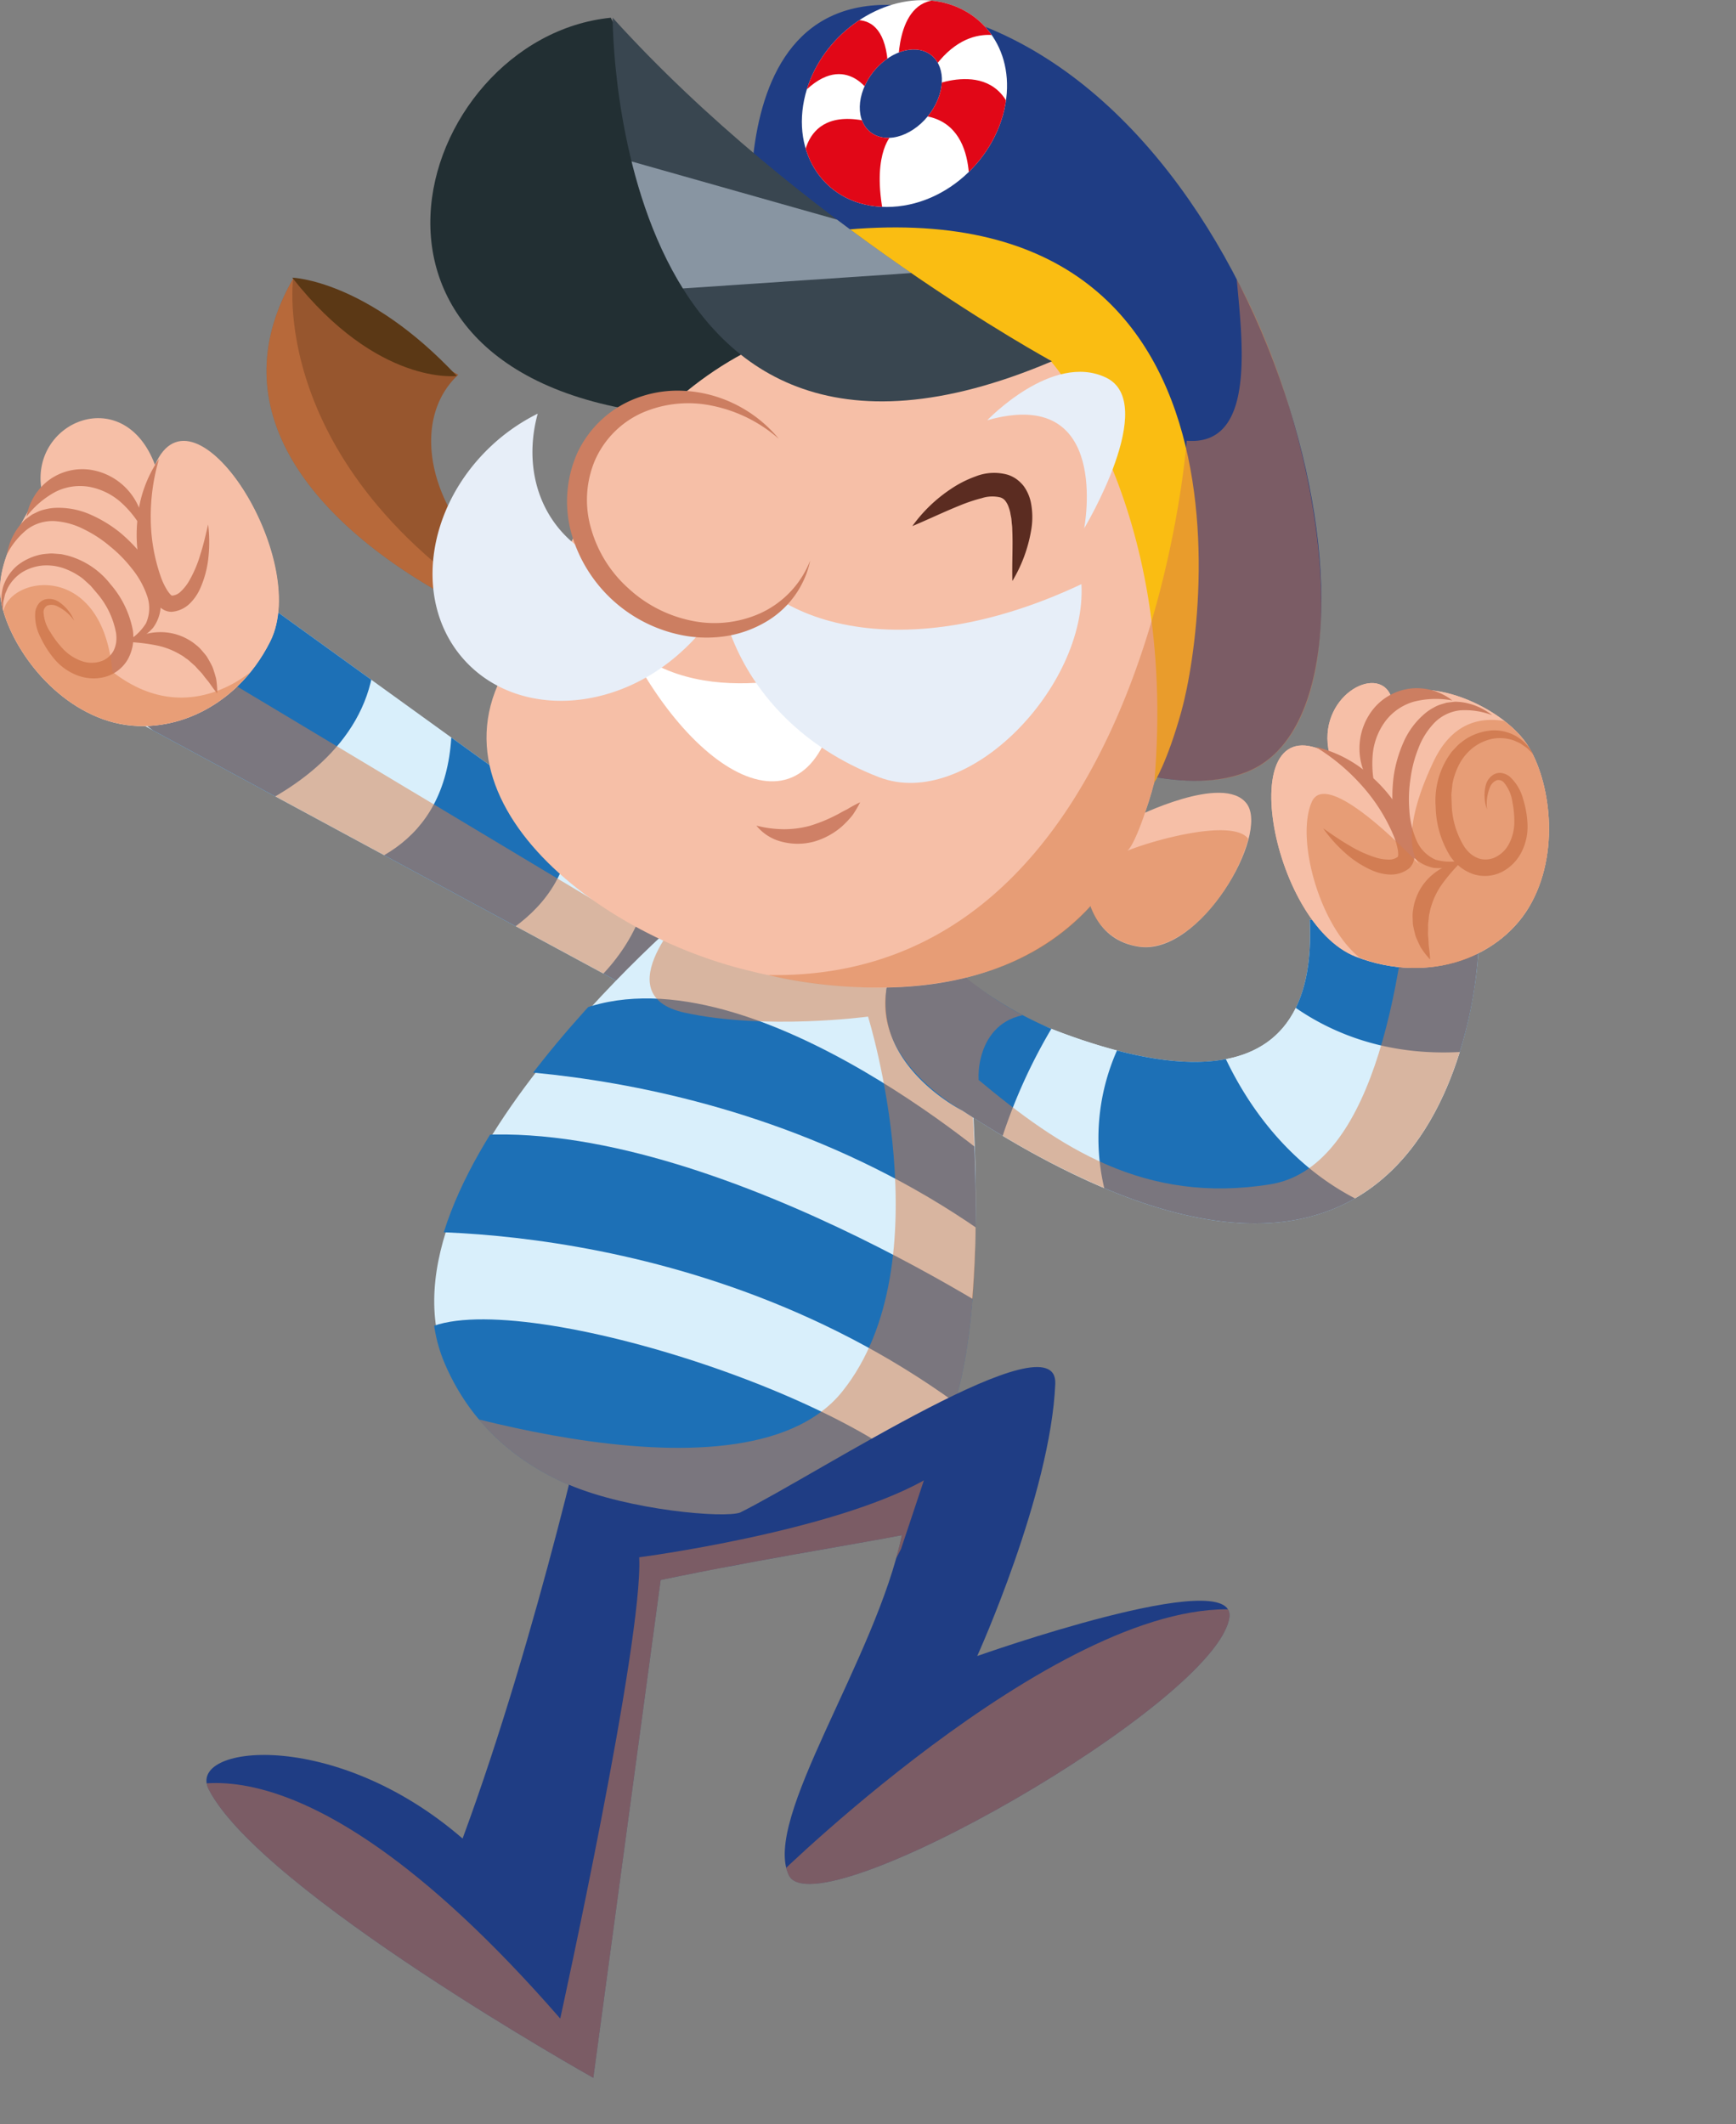 <svg xmlns="http://www.w3.org/2000/svg" xmlns:xlink="http://www.w3.org/1999/xlink" width="297.953" height="364.63" viewBox="0 0 297.953 364.63"><rect x="0" y="0" width="297.953" height="364.63" fill="#808080" stroke="none"/><defs><clipPath id="clip-path" transform="translate(-0.275 0.027)"><polygon points="47.187 104.513 122.161 158.63 112.384 171.701 21.965 122.869 47.187 104.513" style="fill:none"/></clipPath><clipPath id="clip-path-2" transform="translate(-0.275 0.027)"><path d="M120.529,154.082s-57.747,47.86-43.893,80.005c15.075,34.977,67.875,25.54,74.879,22.728,7.498-3.011,22.054-11.488,13.748-89.252,0,0-4.504-6.817-28.24-12.357C113.244,149.655,120.529,154.082,120.529,154.082Z" style="fill:none"/></clipPath><clipPath id="clip-path-3" transform="translate(-0.275 0.027)"><path d="M225.075,157.829c.31,6.513-.595,11.46-2.403,15.145-2.514,5.124-6.785,7.792-11.996,8.794-5.502,1.058-12.048.26-18.691-1.483a103.372,103.372,0,0,1-11.266-3.72,58.341,58.341,0,0,1-14.605-8.75,69.222,69.222,0,0,0-10.593-5.054c-11.361,16.279,9.935,27.841,9.935,27.841,2.371,1.552,4.668,2.979,6.914,4.322a141.503,141.503,0,0,0,17.428,8.972c19.824,8.375,33.544,7.227,43.024,1.769,9.884-5.69,15.169-16.043,17.989-25.121a74.068,74.068,0,0,0,3.201-17.486Z" style="fill:none"/></clipPath><clipPath id="clip-path-4" transform="translate(-0.275 0.027)"><path d="M167.998,284.222s12.607-27.8,13.396-46.728c.484-11.624-40.484,15.32-54.096,22.104-1.356.5-6.201.4-12.017-.396l.957-7.074-14.102-15.038s-1.52,7.01-4.21,17.74l-.04-.016c.005.034.011.075.017.111-3.941,15.709-10.38,39.337-18.233,60.629-22.132-19.181-47.504-16.025-43.553-8.402,9.104,17.571,65.989,49.469,65.989,49.469l11.557-85.449c16.213-3.407,35.244-6.461,41.401-7.692-4.423,21.271-24.038,48.733-19.401,58.362s73.433-29.561,75.608-44.223C212.638,268.391,167.998,284.222,167.998,284.222Z" style="fill:none"/></clipPath><clipPath id="clip-path-5" transform="translate(-0.275 0.027)"><path d="M138.513,16.171c-2.64,10.201,3.459,19.325,13.951,19.325,10.552,0,19.836-9.215,20.601-19.509.689-9.273-5.923-16.072-14.672-15.987C149.686.085,140.894,6.973,138.513,16.171Zm10.661-2.406c2.2-3.862,6.421-6.068,9.546-5.057,3.167,1.025,4.198,5.02,2.189,9.062-2.097,4.219-6.628,6.78-9.992,5.567C147.6,22.141,146.88,17.791,149.174,13.765Z" style="fill:none"/></clipPath><clipPath id="clip-path-6" transform="translate(-0.275 0.027)"><path d="M180.82,61.986s-43.373-23.56-75.395-58.969C105.425,3.017,105.105,94.18,180.82,61.986Z" style="fill:none"/></clipPath><clipPath id="clip-path-7" transform="translate(-0.275 0.027)"><path d="M46.658,110.069C53.765,95.866,32.886,63.062,26.6,81.218c-4.81-8.727-21.413-3.101-19.221,2.68-7.8,2.259-7.863,11.471-7.027,18.544.773,6.539,7.403,17.346,17.673,21.008C28.137,127.055,40.641,122.094,46.658,110.069Z" style="fill:none"/></clipPath></defs><title>free-email-checker-valid</title><g style="isolation:isolate"><g id="Camada_2" data-name="Camada 2"><g id="Camada_2-2" data-name="Camada 2"><path d="M182.982,70.757s-58.479-27.405-77.877-67.74C70.877,6.44,52.327,67.311,118.54,71.469,118.54,71.469,190.317,104.497,182.982,70.757Z" transform="translate(-0.275 0.027)" style="fill:#222f33"/><polygon points="46.912 104.54 121.886 158.657 112.109 171.728 21.689 122.896 46.912 104.54" style="fill:#d9effb"/><g style="clip-path:url(#clip-path)"><path d="M46.143,94.618c-8.065,6.31-16.562,23.663-24.206,27.231l21.986,16.73c11.065-5.354,21.374-14.82,20.651-28.862Z" transform="translate(-0.275 0.027)" style="fill:#1d70b6"/><path d="M77.57,119.121c2.095,21.732-9.68,29.262-22.958,31.64l21.243,14.598c17.326-5.754,26.452-16.597,20.673-34.469Z" transform="translate(-0.275 0.027)" style="fill:#1d70b6"/><path d="M126.817,154.766l-4.446-6.447-10.642-8.037c.307,4.287,4.202,22.197-19.07,35.383l13.396,10.194Z" transform="translate(-0.275 0.027)" style="fill:#1d70b6"/><g style="opacity:0.5;mix-blend-mode:multiply"><path d="M10.823,119.092a21.305,21.305,0,0,0,14.772,5.54l18.328,13.947,17.303,13.167L83.664,168.82l8.994,6.844,13.396,10.194,15.593-14.488,9.258-22.296L105.607,156.56,39.717,117.046s-16.057,10.13-24.232-4.853C21.496,94.16,6.102,90.089,2.462,95.209,1.569,101.929,3.774,112.506,10.823,119.092Z" transform="translate(-0.275 0.027)" style="fill:#d97d47"/></g></g><path d="M102.136,237.089s-9.224,42.556-22.466,78.464c-22.132-19.181-47.504-16.025-43.554-8.402,9.104,17.571,65.989,49.469,65.989,49.469l14.133-104.494Z" transform="translate(-0.275 0.027)" style="fill:#1f3d84"/><path d="M121.078,154.146s-58,47.794-44.135,79.935c15.086,34.973,68.019,25.159,75.045,22.423,6.937-2.701,21.271-11.388,13.534-88.939,0,0-4.506-6.817-28.239-12.356C113.507,149.66,121.078,154.146,121.078,154.146Z" transform="translate(-0.275 0.027)" style="fill:#d9effb"/><g style="clip-path:url(#clip-path-2)"><path d="M65.086,211.524s56.84-4.296,103.711,32.66l6.561-16.2S115.648,188.06,75.331,195.661Z" transform="translate(-0.275 0.027)" style="fill:#1d70b6"/><path d="M71.535,183.51s56.84-4.296,103.711,32.66l-2.919-15.475s-45.935-40.317-74.685-26.437Z" transform="translate(-0.275 0.027)" style="fill:#1d70b6"/><path d="M160.591,254.815c-17.845-17.845-81.295-36.351-89.556-24.785l-2.228,12.677,40.349,22.987,52.93-5.65S161.767,255.99,160.591,254.815Z" transform="translate(-0.275 0.027)" style="fill:#1d70b6"/><path d="M118.446,155.848s-14.559,14.897-.677,17.944,31.487.677,31.487.677,13.204,42.322-4.401,64.329-79.903-.339-79.903-.339l35.889,24.716,63.652,1.016,18.96-49.432-18.283-65.345Z" transform="translate(-0.275 0.027)" style="fill:#d97d47;opacity:0.5;mix-blend-mode:multiply"/></g><path d="M154.996,163.756s72.519,45.325,70.079-5.927l28.938,5.23s-2.789,83.676-88.557,27.543C165.456,190.602,145.278,179.743,154.996,163.756Z" transform="translate(-0.275 0.027)" style="fill:#d9effb"/><path d="M191.984,180.286a103.384,103.384,0,0,1-11.266-3.72,93.096,93.096,0,0,0-8.348,18.358,141.523,141.523,0,0,0,17.428,8.972A37.203,37.203,0,0,1,191.984,180.286Z" transform="translate(-0.275 0.027)" style="fill:#d9effb"/><path d="M250.812,180.545c-12.652.67-21.932-3.28-28.14-7.571-2.514,5.124-6.785,7.792-11.996,8.794,3.542,7.424,10.294,17.725,22.148,23.897C242.707,199.976,247.992,189.623,250.812,180.545Z" transform="translate(-0.275 0.027)" style="fill:#d9effb"/><path d="M250.812,180.545a74.061,74.061,0,0,0,3.201-17.486l-28.938-5.23c.31,6.513-.595,11.46-2.403,15.145C228.88,177.265,238.16,181.215,250.812,180.545Z" transform="translate(-0.275 0.027)" style="fill:#1d70b6"/><path d="M210.675,181.769c-5.502,1.058-12.048.26-18.691-1.483a37.203,37.203,0,0,0-2.186,23.611c19.824,8.375,33.544,7.226,43.024,1.769C220.969,199.494,214.217,189.193,210.675,181.769Z" transform="translate(-0.275 0.027)" style="fill:#1d70b6"/><path d="M157.616,158.531c-15.625,20.427,7.84,32.072,7.84,32.072,2.371,1.552,4.668,2.979,6.914,4.322a93.096,93.096,0,0,1,8.348-18.358C163.523,169.185,157.616,158.531,157.616,158.531Z" transform="translate(-0.275 0.027)" style="fill:#1d70b6"/><g style="clip-path:url(#clip-path-3)"><path d="M147.225,168.037s5.343-13.09,14.405-11.155c2.091.447,19.828,16.602,21.023,17.635-12.765-2.941-14.648,7-14.412,10.824,13.83,11.557,28.485,21.399,50.085,17.908C251.844,197.831,242.364,87.457,242.364,87.457l55.864,28.102L249.813,235.413l-55.526-6.771-45.707-42.999Z" transform="translate(-0.275 0.027)" style="fill:#d97d47;opacity:0.5;mix-blend-mode:multiply"/></g><path d="M97.885,254.813c10.51,4.431,26.739,5.77,29.413,4.785,13.612-6.784,54.581-33.728,54.096-22.104-.789,18.928-13.396,46.728-13.396,46.728s44.64-15.83,43.272-6.603c-2.175,14.662-70.971,53.852-75.608,44.223s14.979-37.091,19.401-58.362c-6.572,1.315-27.813,4.705-44.639,8.386C101.454,273.828,98.395,258.382,97.885,254.813Z" transform="translate(-0.275 0.027)" style="fill:#1f3d84"/><path d="M78.922,64.305c-12.768,11.881,1.611,41.963,32.907,42.077a7.123,7.123,0,0,1-.612,6.596c-10.093,3.555-84.165-24.433-60.59-65.228C62.473,55.016,78.922,64.305,78.922,64.305Z" transform="translate(-0.275 0.027)" style="fill:#97562e"/><path d="M78.672,64.503S65.093,66.279,50.436,47.635C50.436,47.635,63.217,47.984,78.672,64.503Z" transform="translate(-0.275 0.027)" style="fill:#5b3815"/><path d="M96.011,110.623c-50.462-26.457-45.42-62.803-45.42-62.803C32.549,79.181,72.176,102.944,96.011,110.623Z" transform="translate(-0.275 0.027)" style="fill:#d97d47;opacity:0.5;mix-blend-mode:multiply"/><g style="clip-path:url(#clip-path-4)"><path d="M27.6,308.646S48.285,291.171,96.431,346.45c0,0,14.265-64.908,13.552-79.174,0,0,32.811-4.28,48.86-13.196L154.92,265.849l-25.321,48.86,4.28,7.133s51.356-50.286,81.314-45.293-41.37,71.328-53.852,81.314-82.74,6.42-83.454,4.636S27.6,308.646,27.6,308.646Z" transform="translate(-0.275 0.027)" style="fill:#d97d47;opacity:0.5;mix-blend-mode:multiply"/></g><path d="M244.251,148.764s-.159-.173-.441-.47A2.569,2.569,0,0,0,244.251,148.764Z" transform="translate(-0.275 0.027)" style="fill:#40277e"/><path d="M232.992,164.187c-14.812-5.731-21.424-44.05-4.561-34.842-2.31-9.693,8.324-15.62,10.59-9.867,7.292-3.574,18.97,2.124,23.108,7.92,3.826,5.359,6.188,17.816,1.05,27.433C258.122,164.3,245.532,169.039,232.992,164.187Z" transform="translate(-0.275 0.027)" style="fill:#f6bfa7"/><path d="M232.992,164.187c-14.812-5.731-21.424-44.05-4.561-34.842-2.31-9.693,8.324-15.62,10.59-9.867,7.292-3.574,18.97,2.124,23.108,7.92,3.826,5.359,6.188,17.816,1.05,27.433C258.122,164.3,245.532,169.039,232.992,164.187Z" transform="translate(-0.275 0.027)" style="fill:#f6bfa7"/><path d="M226.06,128.171a21.42,21.42,0,0,1,9.629,5.12,24.811,24.811,0,0,1,6.501,9.078,13.932,13.932,0,0,1,.81,2.864,7.528,7.528,0,0,1,.074,1.674,4.34,4.34,0,0,1-.222,1.018,2.721,2.721,0,0,1-.78,1.141,5.042,5.042,0,0,1-3.412,1.012,8.399,8.399,0,0,1-2.974-.747,17.39,17.39,0,0,1-4.694-3.093,24.729,24.729,0,0,1-3.617-4.079c1.492,1.028,2.943,2.053,4.464,2.921a20.796,20.796,0,0,0,4.618,2.105,8.023,8.023,0,0,0,2.241.333,2.365,2.365,0,0,0,1.583-.561c-.157.134-.03.012-.031-.265a4.901,4.901,0,0,0-.096-.99,11.524,11.524,0,0,0-.681-2.265,30.693,30.693,0,0,0-5.393-8.545A34.902,34.902,0,0,0,226.06,128.171Z" transform="translate(-0.275 0.027)" style="fill:#cc7e61"/><path d="M236.434,135.746a10.837,10.837,0,0,1-.575-13.923,9.679,9.679,0,0,1,6.732-3.687,9.911,9.911,0,0,1,6.941,2.064,15.356,15.356,0,0,0-6.535.197,9.372,9.372,0,0,0-4.847,3.236,11.295,11.295,0,0,0-2.239,5.527A17.922,17.922,0,0,0,236.434,135.746Z" transform="translate(-0.275 0.027)" style="fill:#cc7e61"/><path d="M255.505,138.92a7.147,7.147,0,0,1-.218-4.205,2.975,2.975,0,0,1,1.49-1.874,2.166,2.166,0,0,1,1.375-.156,3.135,3.135,0,0,1,1.198.558,7.975,7.975,0,0,1,2.343,3.897,16.698,16.698,0,0,1,.749,4.32,9.599,9.599,0,0,1-.915,4.537,7.81,7.81,0,0,1-3.322,3.556,6.511,6.511,0,0,1-5.063.464,7.795,7.795,0,0,1-2.251-1.221,9.12,9.12,0,0,1-1.671-1.789,16.775,16.775,0,0,1-2.538-8.53,13.98,13.98,0,0,1,2.147-8.598c.219-.311.423-.631.657-.928l.783-.831a5.083,5.083,0,0,1,.853-.753,8.824,8.824,0,0,1,.924-.662,9.733,9.733,0,0,1,4.273-1.358,7.51,7.51,0,0,1,7.118,4.104l-.727-.73-.358-.356-.419-.286c-.281-.184-.53-.404-.822-.557l-.894-.406a7.188,7.188,0,0,0-3.743-.342,8.186,8.186,0,0,0-3.349,1.514,8.983,8.983,0,0,0-2.353,2.787,12.153,12.153,0,0,0-1.215,3.463c-.062.621-.132,1.24-.18,1.859l.065,1.886a14.471,14.471,0,0,0,2.16,7.034,6.242,6.242,0,0,0,1.101,1.233,4.985,4.985,0,0,0,1.333.759,3.861,3.861,0,0,0,2.918-.213,5.155,5.155,0,0,0,2.299-2.256,8.12,8.12,0,0,0,.919-3.405,16.694,16.694,0,0,0-.323-3.815,6.645,6.645,0,0,0-1.418-3.286,1.256,1.256,0,0,0-1.238-.446,2.137,2.137,0,0,0-1.158,1.126A7.5,7.5,0,0,0,255.505,138.92Z" transform="translate(-0.275 0.027)" style="fill:#cc7e61"/><path d="M256.382,122.731a13.108,13.108,0,0,0-5.453-.837,7.294,7.294,0,0,0-4.478,2.157,12.815,12.815,0,0,0-2.733,4.363,21.274,21.274,0,0,0-1.347,5.166,23.11,23.11,0,0,0-.213,5.366,15.263,15.263,0,0,0,1.162,5.108,6.344,6.344,0,0,0,3.363,3.489,8.921,8.921,0,0,0,5.382-.161,8.123,8.123,0,0,1-5.736,1.551,6.733,6.733,0,0,1-2.944-1.369,8.881,8.881,0,0,1-2.084-2.453c-2.121-3.719-2.325-7.965-1.819-11.95a22.399,22.399,0,0,1,1.71-5.851,13.553,13.553,0,0,1,3.766-4.968,8.272,8.272,0,0,1,1.342-.888,6.006,6.006,0,0,1,1.483-.635l.771-.228.797-.099c.265-.025.526-.071.789-.074l.785.051A10.828,10.828,0,0,1,256.382,122.731Z" transform="translate(-0.275 0.027)" style="fill:#cc7e61"/><path d="M251.001,147.969a30.72,30.72,0,0,0-3.154,3.667,12.897,12.897,0,0,0-1.919,3.865,5.364,5.364,0,0,0-.255,1.026,4.634,4.634,0,0,0-.179,1.054l-.119,1.087c.011.37.008.744-.002,1.124a6.47,6.47,0,0,0,.044,1.155c.031.39.052.788.066,1.197.08.807.226,1.615.236,2.519a14.225,14.225,0,0,1-1.599-2.072c-.198-.388-.389-.786-.57-1.193a5.484,5.484,0,0,1-.449-1.262c-.109-.438-.211-.882-.299-1.331-.064-.453-.053-.919-.075-1.383a5.913,5.913,0,0,1,.104-1.396,7.385,7.385,0,0,1,.303-1.377,9.48,9.48,0,0,1,3.048-4.584A9.037,9.037,0,0,1,251.001,147.969Z" transform="translate(-0.275 0.027)" style="fill:#cc7e61"/><path d="M253.987,163.584a20.833,20.833,0,0,0,9.193-8.753c4.547-8.512,3.216-19.239.198-25.31l.059-.071c-.087-.131-.193-.231-.285-.355a15.278,15.278,0,0,0-1.023-1.697,18.272,18.272,0,0,0-3.66-3.666c-4.311-.73-9.039.418-12.127,6.903-5.602,11.764-3.555,16.32-2.533,17.66.281.297.441.47.441.47a2.569,2.569,0,0,1-.441-.47c-2.586-2.73-15.871-16.346-18.386-10.687-2.789,6.276,1.276,21.203,8.249,26.782C245.474,168.681,253.983,163.65,253.987,163.584Z" transform="translate(-0.275 0.027)" style="fill:#d97d47;opacity:0.5;mix-blend-mode:multiply"/><path d="M195.087,140.261s15.202-7.634,19.163-2.344-7.974,26.117-18.495,24.557c-7.352-1.09-8.988-7.867-9.362-11.68S189.863,143.935,195.087,140.261Z" transform="translate(-0.275 0.027)" style="fill:#f6bfa7;fill-rule:evenodd"/><path d="M129.771,44.953S121.179-12.12,166.593,3.529c54.39,18.742,76.099,115.682,48.482,128.57-10.894,5.084-27.04-1.686-27.04-1.686Z" transform="translate(-0.275 0.027)" style="fill:#1f3d84"/><path d="M138.513,16.171c-2.64,10.201,3.459,19.325,13.951,19.325,10.552,0,19.836-9.215,20.601-19.509.689-9.273-5.923-16.072-14.672-15.987C149.686.085,140.894,6.973,138.513,16.171Zm10.661-2.406c2.2-3.862,6.421-6.068,9.546-5.057,3.167,1.025,4.198,5.02,2.189,9.062-2.097,4.219-6.628,6.78-9.992,5.567C147.6,22.141,146.88,17.791,149.174,13.765Z" transform="translate(-0.275 0.027)" style="fill:#fff"/><g style="clip-path:url(#clip-path-5)"><path d="M159.513,14.986s13.284-6.263,15.097,7.377l-.013,3.01-8.329,10.389s2.868-14.502-7.471-15.919l-5.593,3.454s-3.601,3.565-.997,14.867l-10.65-1.346-3.497-6.486s-1.433-12.47,11.287-9.482l.026-5.196S144.06,7.22,135.717,18.83l5.397-12.142,2.375-2.204s9.228-5.444,9.237,8.283l1.722-.603S153.719.046,161.283-.027l5.79.073,6.82,6.803s-8.28-4.625-14.889,7.23Z" transform="translate(-0.275 0.027)" style="fill:#e10717"/></g><path d="M198.391,134.258c-9.244,35.769-41.748,39.533-70.77,32.033s-59.883-34.558-34.329-59.195c9.244-35.769,40.265-58.684,69.288-51.183,4.382,1.133,14.588,3.664,18.336,5.961C201.988,74.791,206.239,103.89,198.391,134.258Z" transform="translate(-0.275 0.027)" style="fill:#f6bfa7"/><path d="M144.644,114.32s-23.124,8.546-36.572-3.505C121.073,136.177,142.501,145.606,144.644,114.32Z" transform="translate(-0.275 0.027)" style="fill:#fff"/><g style="opacity:0.6"><path d="M130.094,141.687a19.356,19.356,0,0,0,4.79.618,16.926,16.926,0,0,0,4.406-.59,26.174,26.174,0,0,0,4.231-1.697c.71-.342,1.385-.772,2.14-1.123a21.913,21.913,0,0,1,2.243-1.214,17.335,17.335,0,0,1-1.336,2.251,17.53,17.53,0,0,1-1.808,1.911,12.678,12.678,0,0,1-4.723,2.575,10.797,10.797,0,0,1-5.462.063A8.151,8.151,0,0,1,130.094,141.687Z" transform="translate(-0.275 0.027)" style="fill:#b5573a"/></g><path d="M127.393,93.043c-10.129,6.855-23.011,6.478-30.445-1.505-5.067-5.441-6.415-13.156-4.382-20.564a33.295,33.295,0,0,0-7.877,5.445c-11.546,10.752-13.567,27.348-4.515,37.069s25.75,8.884,37.296-1.868A31.418,31.418,0,0,0,127.393,93.043Z" transform="translate(-0.275 0.027)" style="fill:#e7eef8"/><path d="M156.864,90.275a25.456,25.456,0,0,1,6.571-6.343,18.985,18.985,0,0,1,4.262-2.176,8.625,8.625,0,0,1,5.548-.291,5.529,5.529,0,0,1,1.506.759,6.479,6.479,0,0,1,1.214,1.168,7.371,7.371,0,0,1,1.219,2.724,12.909,12.909,0,0,1,.047,5,24.878,24.878,0,0,1-3.2,8.586c-.081-3.064.112-6.003-.017-8.779a7.254,7.254,0,0,0-.073-1.019c-.036-.332-.052-.668-.094-.991-.064-.311-.127-.619-.174-.927a6.43,6.43,0,0,0-.237-.839,3.842,3.842,0,0,0-.647-1.246,1.697,1.697,0,0,0-.849-.553,5.881,5.881,0,0,0-3.14.124,28.5,28.5,0,0,0-3.854,1.292C162.322,87.82,159.684,89.095,156.864,90.275Z" transform="translate(-0.275 0.027)" style="fill:#5b2c21"/><path d="M180.275,61.553s22.278,24.229,18.116,72.704c0,0,2.189-3.358,4.639-12.158,4.678-16.8,14.99-98.931-72.655-80.379C130.375,41.721,137.242,53.794,180.275,61.553Z" transform="translate(-0.275 0.027)" style="fill:#fabd12"/><path d="M187.444,155.533a10.237,10.237,0,0,0,8.266,6.896c7.695,1.071,16.406-9.496,18.806-18.482-2.668-3.563-16.372.246-20.706,2.039,1.678-1.702,4.066-9.734,4.581-11.729,0,0,.177-.274.477-.846,6.965,1.151,13.804.794,18.491-2.569,17.224-12.359,8.856-58.025-4.822-82.926,1.004,11.077,3.244,28.67-8.592,27.71,0,0-6.685,92.948-71.82,91.704C132.125,167.331,168.316,176.95,187.444,155.533Z" transform="translate(-0.275 0.027)" style="fill:#d97d47;opacity:0.5;mix-blend-mode:multiply"/><path d="M180.82,61.986s-43.373-23.56-75.395-58.969C105.425,3.017,105.105,94.18,180.82,61.986Z" transform="translate(-0.275 0.027)" style="fill:#394650"/><path d="M186.352,90.662s4.798-24.63-16.633-18.552c0,0,11.149-11.718,20.359-7.338S186.352,90.662,186.352,90.662Z" transform="translate(-0.275 0.027)" style="fill:#e7eef8"/><path d="M125.577,91.621c2.31,13.194,26.399,24.613,60.306,8.62.96,17.593-19.568,38.983-34.747,33.131C124.587,123.136,120.406,97.241,125.577,91.621Z" transform="translate(-0.275 0.027)" style="fill:#e7eef8"/><ellipse cx="119.85" cy="88.141" rx="19.021" ry="21.465" transform="translate(-24.177 126.487) rotate(-51.257)" style="fill:#f6bfa7"/><path d="M133.947,75.297a24.748,24.748,0,0,0-11.36-5.664,19.835,19.835,0,0,0-12.089,1.194,15.978,15.978,0,0,0-8.167,8.295,17.474,17.474,0,0,0-.587,11.651,21.616,21.616,0,0,0,6.32,10.128,22.663,22.663,0,0,0,10.706,5.573,19.216,19.216,0,0,0,12.046-1.259,16.616,16.616,0,0,0,8.515-9.023,15.997,15.997,0,0,1-7.694,10.572,19.445,19.445,0,0,1-6.444,2.347,21.969,21.969,0,0,1-6.899.062A24.739,24.739,0,0,1,98.394,91.709a20.534,20.534,0,0,1,.935-13.916,18.334,18.334,0,0,1,10.132-9.46,19.916,19.916,0,0,1,6.801-1.308,22.456,22.456,0,0,1,6.743.965A22.833,22.833,0,0,1,133.947,75.297Z" transform="translate(-0.275 0.027)" style="fill:#cc7e61"/><g style="clip-path:url(#clip-path-6)"><polygon points="100.352 25.435 153.45 40.469 161.127 46.547 108.988 50.065 100.352 25.435" style="fill:#d8e4f4;opacity:0.5"/></g><path d="M46.658,110.069c7.107-14.203-13.143-45.659-19.779-30.292C21.608,65.685,5.686,72.159,7.352,83.713,6.066,86.553-.484,95.369.352,102.442c.773,6.539,7.403,17.346,17.673,21.008C28.137,127.055,40.641,122.094,46.658,110.069Z" transform="translate(-0.275 0.027)" style="fill:#f6bfa7"/><path d="M46.658,110.069C53.765,95.866,32.886,63.062,26.6,81.218c-4.81-8.727-13.577-.65-19.097,3.003C5.75,86.978-.484,95.369.352,102.442c.773,6.539,7.403,17.346,17.673,21.008C28.137,127.055,40.641,122.094,46.658,110.069Z" transform="translate(-0.275 0.027)" style="fill:#f6bfa7"/><path d="M27.564,78.754a34.903,34.903,0,0,0-1.413,10.369,30.692,30.692,0,0,0,1.756,9.951,11.537,11.537,0,0,0,1.019,2.134,4.917,4.917,0,0,0,.594.797c.186.205.361.211.155.217a2.365,2.365,0,0,0,1.549-.649,8.022,8.022,0,0,0,1.434-1.754,20.797,20.797,0,0,0,2.001-4.664c.542-1.665.926-3.4,1.339-5.164a24.74,24.74,0,0,1,.067,5.451,17.392,17.392,0,0,1-1.393,5.446,8.396,8.396,0,0,1-1.698,2.553,5.041,5.041,0,0,1-3.206,1.546,2.719,2.719,0,0,1-1.345-.319,4.335,4.335,0,0,1-.849-.604,7.526,7.526,0,0,1-1.071-1.289,13.926,13.926,0,0,1-1.327-2.664A24.809,24.809,0,0,1,23.883,89.02,21.422,21.422,0,0,1,27.564,78.754Z" transform="translate(-0.275 0.027)" style="fill:#cc7e61"/><path d="M24.982,91.338A17.921,17.921,0,0,0,20.94,86.113a11.294,11.294,0,0,0-5.374-2.584,9.372,9.372,0,0,0-5.764.865,15.355,15.355,0,0,0-4.968,4.25,9.91,9.91,0,0,1,3.748-6.196,9.68,9.68,0,0,1,7.462-1.8,10.836,10.836,0,0,1,8.938,10.69Z" transform="translate(-0.275 0.027)" style="fill:#cc7e61"/><path d="M13.004,106.513a7.498,7.498,0,0,0-3.02-2.534,2.137,2.137,0,0,0-1.615-.054,1.256,1.256,0,0,0-.616,1.162,6.645,6.645,0,0,0,1.16,3.385,16.695,16.695,0,0,0,2.327,3.04,8.12,8.12,0,0,0,2.97,1.901,5.154,5.154,0,0,0,3.219.123,3.861,3.861,0,0,0,2.303-1.804,4.982,4.982,0,0,0,.476-1.458,6.242,6.242,0,0,0-.015-1.653,14.472,14.472,0,0,0-3.132-6.658l-1.22-1.44c-.452-.426-.92-.837-1.384-1.255A12.149,12.149,0,0,0,11.23,97.523a8.982,8.982,0,0,0-3.616-.48A8.187,8.187,0,0,0,4.117,98.175a7.189,7.189,0,0,0-2.539,2.77l-.389.902c-.113.309-.15.64-.234.965l-.117.494-.025.505-.047,1.03a8.013,8.013,0,0,1,.06-4.194,8.006,8.006,0,0,1,2.447-3.63,9.732,9.732,0,0,1,4.075-1.869,8.82,8.82,0,0,1,1.129-.131,5.085,5.085,0,0,1,1.137-.016l1.139.088c.373.063.739.163,1.111.245a13.98,13.98,0,0,1,7.371,4.919,16.774,16.774,0,0,1,3.859,8.019,9.127,9.127,0,0,1-.033,2.448,7.804,7.804,0,0,1-.845,2.417,6.511,6.511,0,0,1-4.059,3.062,7.81,7.81,0,0,1-4.851-.397,9.599,9.599,0,0,1-3.728-2.743,16.697,16.697,0,0,1-2.351-3.7,7.975,7.975,0,0,1-.887-4.46,3.135,3.135,0,0,1,.512-1.219,2.165,2.165,0,0,1,1.122-.809,2.974,2.974,0,0,1,2.364.385A7.144,7.144,0,0,1,13.004,106.513Z" transform="translate(-0.275 0.027)" style="fill:#cc7e61"/><path d="M1.466,95.123A10.829,10.829,0,0,1,3.983,89.776l.546-.566c.196-.174.421-.316.633-.475l.656-.463.724-.35a6.003,6.003,0,0,1,1.525-.527,8.273,8.273,0,0,1,1.591-.245,13.552,13.552,0,0,1,6.129,1.144,22.401,22.401,0,0,1,5.201,3.18c3.055,2.609,5.76,5.889,6.691,10.067a8.879,8.879,0,0,1,.107,3.217,6.733,6.733,0,0,1-1.258,2.993,8.123,8.123,0,0,1-5.288,2.71,8.92,8.92,0,0,0,4.091-3.501,6.344,6.344,0,0,0,.142-4.844,15.262,15.262,0,0,0-2.575-4.561,23.115,23.115,0,0,0-3.767-3.828A21.271,21.271,0,0,0,14.66,90.811,12.815,12.815,0,0,0,9.703,89.42a7.294,7.294,0,0,0-4.764,1.415A13.106,13.106,0,0,0,1.466,95.123Z" transform="translate(-0.275 0.027)" style="fill:#cc7e61"/><path d="M22.423,110.18a9.038,9.038,0,0,1,4.974-1.69,9.481,9.481,0,0,1,5.338,1.342,7.396,7.396,0,0,1,1.151.816,5.921,5.921,0,0,1,1.016.963c.296.358.617.696.875,1.074.237.391.46.789.674,1.186a5.487,5.487,0,0,1,.517,1.236c.14.422.266.846.381,1.266a14.197,14.197,0,0,1,.21,2.609c-.6-.675-1.036-1.371-1.519-2.022-.264-.312-.517-.621-.756-.93a6.468,6.468,0,0,0-.744-.884c-.263-.275-.517-.55-.757-.831l-.819-.725a4.64,4.64,0,0,0-.841-.66,5.37,5.37,0,0,0-.878-.588,12.896,12.896,0,0,0-4.019-1.57A30.736,30.736,0,0,0,22.423,110.18Z" transform="translate(-0.275 0.027)" style="fill:#cc7e61"/><g style="clip-path:url(#clip-path-7)"><g style="opacity:0.5;mix-blend-mode:multiply"><path d="M18.026,123.45a21.305,21.305,0,0,0,15.757-.789l22.363,5.51,21.112,5.202,27.376,6.746,10.973,2.704,16.345,4.027,8.547-19.493-.369-24.139-20.236,16.927-75.517-5.774s-11.357,11.392-24.815.895C17.907,96.33,2.163,98.715.858,104.86,2.71,111.381,8.939,120.209,18.026,123.45Z" transform="translate(-0.275 0.027)" style="fill:#d97d47"/></g></g></g></g></g></svg>